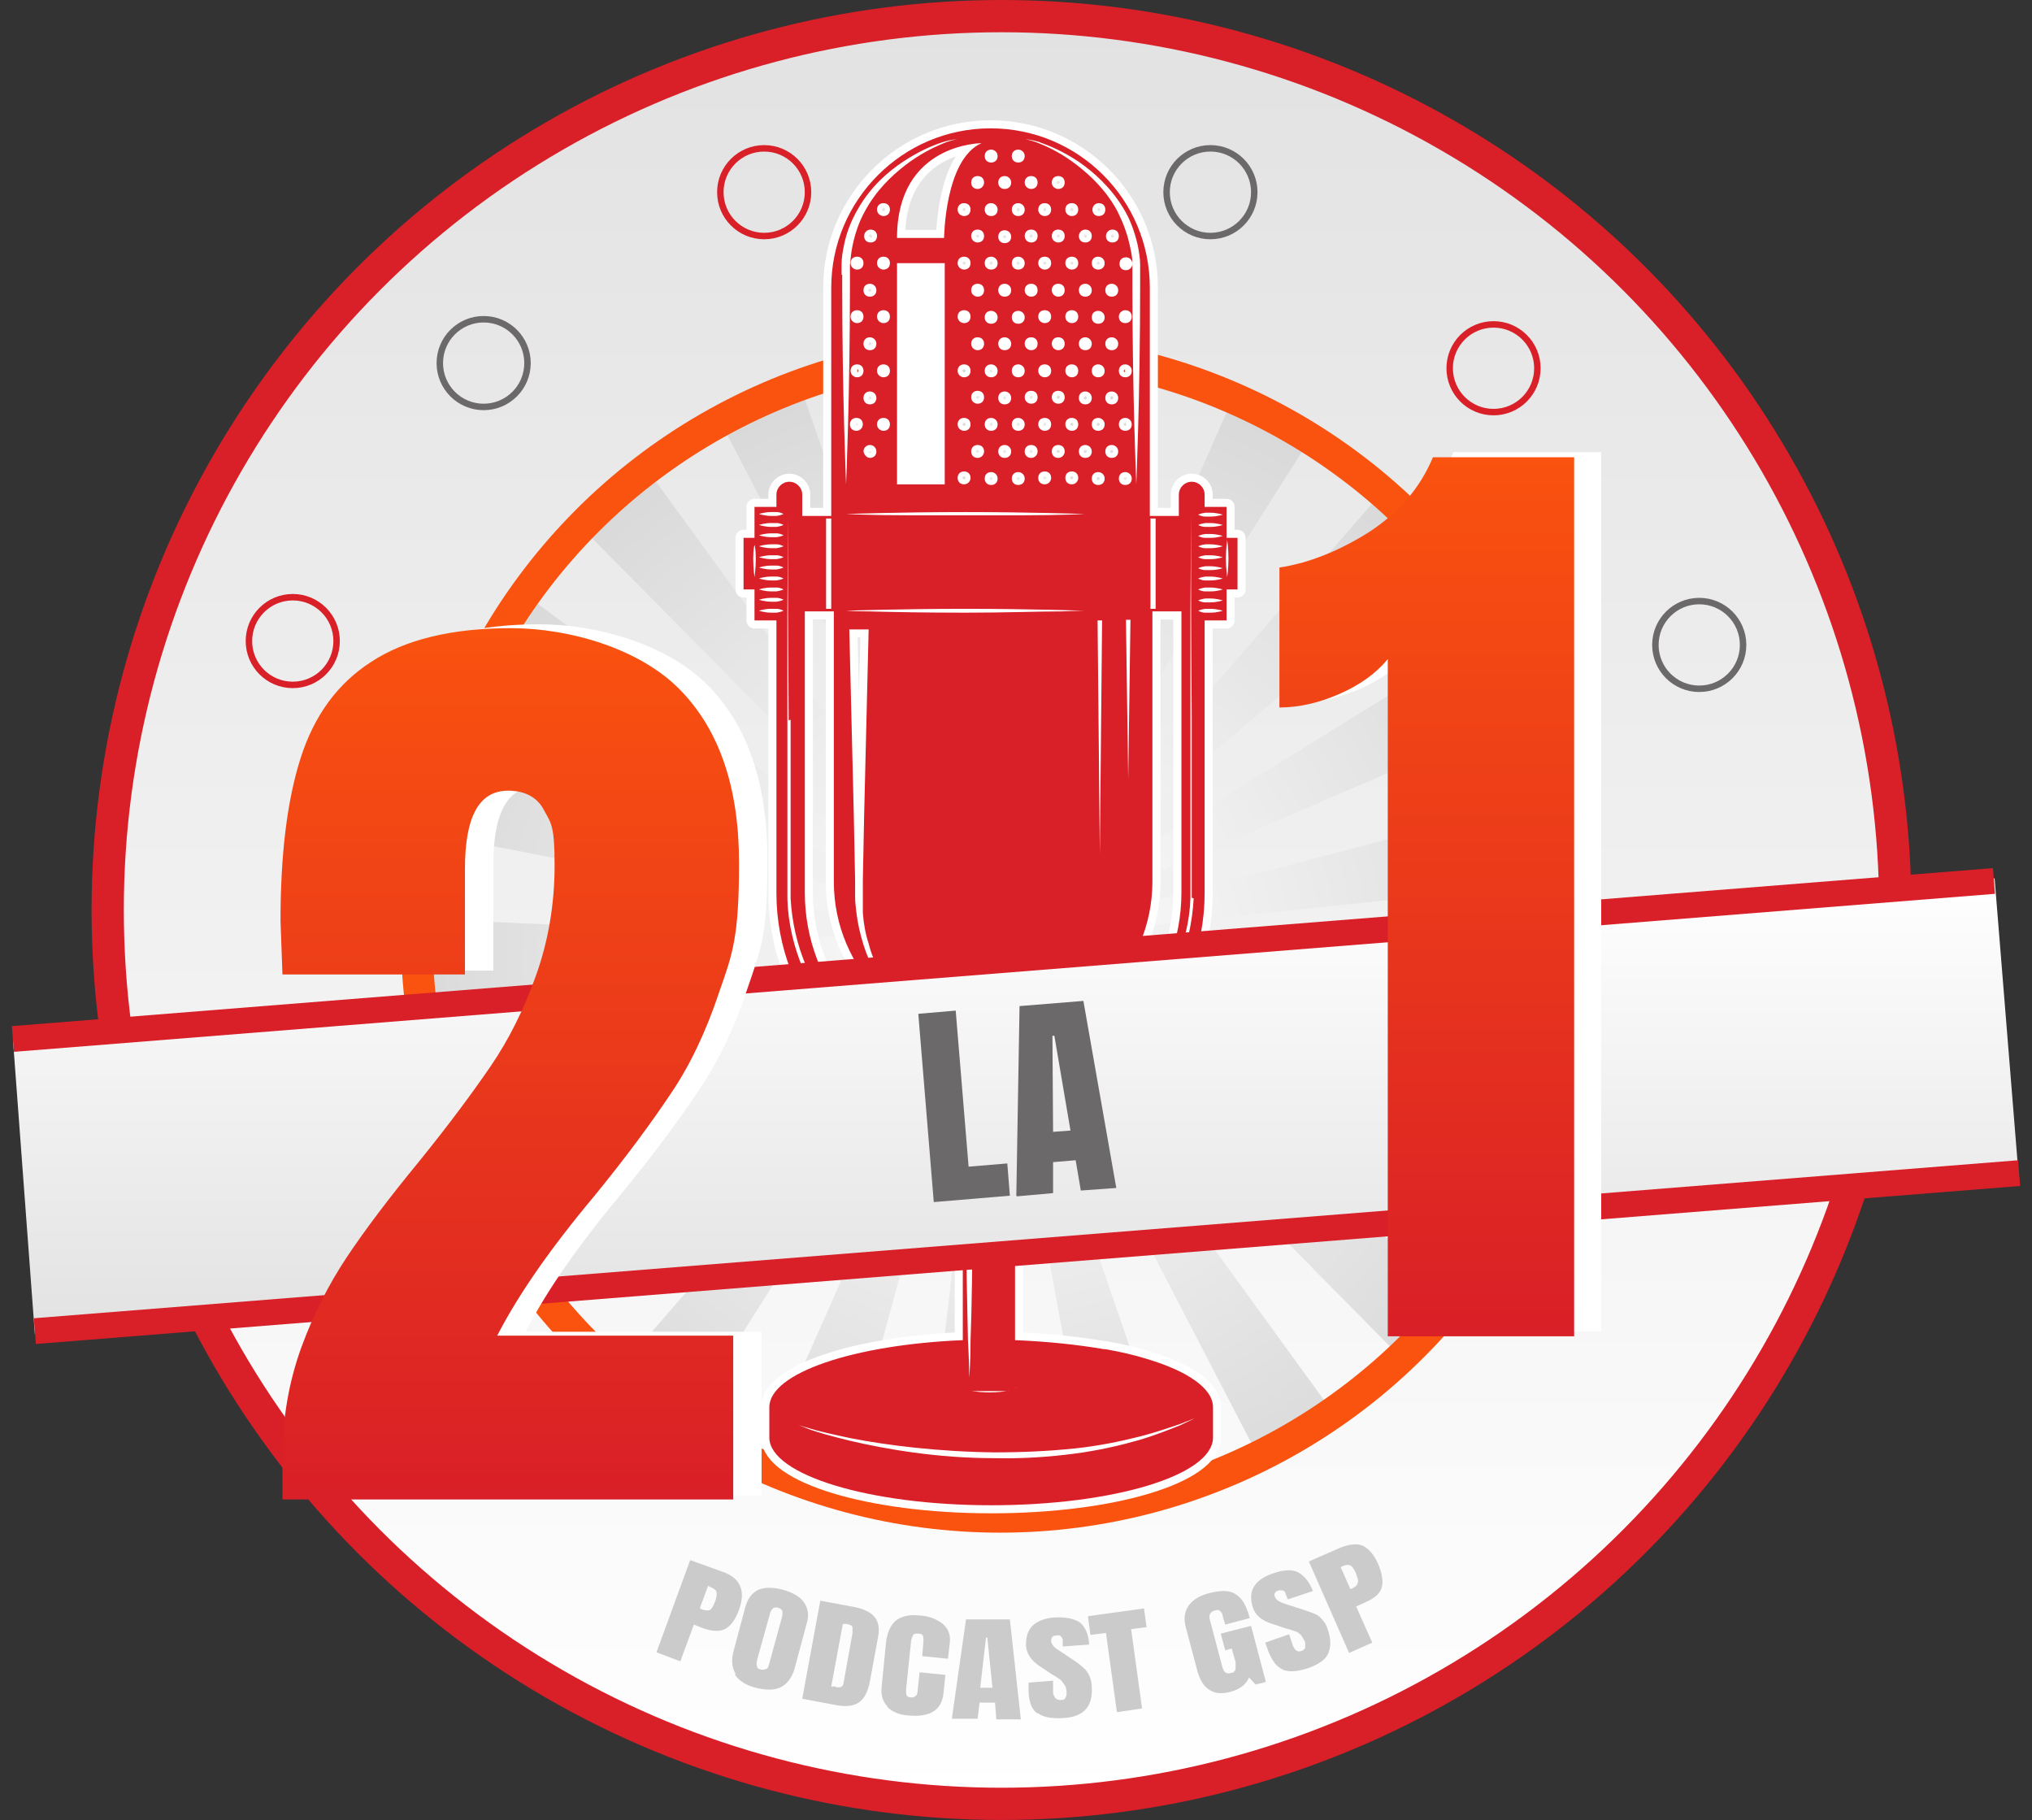 <svg xmlns="http://www.w3.org/2000/svg" xmlns:xlink="http://www.w3.org/1999/xlink" version="1.1" viewBox="18.3 42.1 315.1 282.2">
  <rect x="18.3" y="42.1" width="315.1" height="282.2" fill="#333333" stroke="none"/>
  <defs>
    <style>
      .cls-1 {
        fill: url(#New_Gradient_Swatch_1-2);
      }

      .cls-2 {
        fill: url(#New_Gradient_Swatch_2-2);
      }

      .cls-3 {
        fill: #d91f27;
      }

      .cls-4 {
        stroke: #6b696a;
      }

      .cls-4, .cls-5, .cls-6, .cls-7, .cls-8, .cls-9 {
        stroke-miterlimit: 10;
      }

      .cls-4, .cls-6, .cls-7, .cls-8, .cls-9 {
        fill: none;
      }

      .cls-10 {
        stroke-linecap: round;
        stroke-linejoin: round;
      }

      .cls-10, .cls-5 {
        stroke: #fff;
        stroke-width: 2.5px;
      }

      .cls-10, .cls-5, .cls-11 {
        fill: #fff;
      }

      .cls-12 {
        fill: url(#radial-gradient);
      }

      .cls-13 {
        fill: #6b696a;
      }

      .cls-6 {
        stroke-width: 5px;
      }

      .cls-6, .cls-7, .cls-9 {
        stroke: #d91f27;
      }

      .cls-14 {
        fill: #d32027;
      }

      .cls-7 {
        stroke-width: 4px;
      }

      .cls-15 {
        isolation: isolate;
      }

      .cls-8 {
        stroke: #fa520f;
        stroke-width: 4.9px;
      }

      .cls-16 {
        fill: #cccbcb;
      }

      .cls-17 {
        fill: url(#New_Gradient_Swatch_1);
      }

      .cls-18 {
        fill: url(#New_Gradient_Swatch_2);
        mix-blend-mode: multiply;
      }

      .cls-19 {
        clip-path: url(#clippath);
      }
    </style>
    <linearGradient id="New_Gradient_Swatch_2" data-name="New Gradient Swatch 2" x1="173.6" y1="44.6" x2="173.6" y2="321.8" gradientUnits="userSpaceOnUse">
      <stop offset="0" stop-color="#e2e2e2"/>
      <stop offset="1" stop-color="#fff"/>
    </linearGradient>
    <clipPath id="clippath">
      <circle class="cls-8" cx="173.4" cy="186.8" r="90.5"/>
    </clipPath>
    <radialGradient id="radial-gradient" cx="173.5" cy="191.4" fx="173.5" fy="191.4" r="126.6" gradientUnits="userSpaceOnUse">
      <stop offset="0" stop-color="#fff"/>
      <stop offset="1" stop-color="#cccbcb"/>
    </radialGradient>
    <linearGradient id="New_Gradient_Swatch_2-2" data-name="New Gradient Swatch 2" x1="175.8" y1="248.9" x2="175.8" y2="178.3" xlink:href="#New_Gradient_Swatch_2"/>
    <linearGradient id="New_Gradient_Swatch_1" data-name="New Gradient Swatch 1" x1="97.4" y1="274.7" x2="97.4" y2="139.5" gradientUnits="userSpaceOnUse">
      <stop offset="0" stop-color="#d91f27"/>
      <stop offset="1" stop-color="#fa520f"/>
    </linearGradient>
    <linearGradient id="New_Gradient_Swatch_1-2" data-name="New Gradient Swatch 1" x1="239.5" y1="249.3" x2="239.5" y2="112.9" xlink:href="#New_Gradient_Swatch_1"/>
  </defs>
  <!-- Generator: Adobe Illustrator 28.7.1, SVG Export Plug-In . SVG Version: 1.2.0 Build 142)  -->
  <g class="cls-15">
    <g id="Layer_1">
      <g>
        <circle class="cls-18" cx="173.6" cy="183.2" r="138.6"/>
        <circle class="cls-6" cx="173.6" cy="183.2" r="138.6"/>
      </g>
      <g>
        <g>
          <g class="cls-19">
            <path class="cls-12" d="M235.8,87.9l-9.5-22.1-51.1,115.6c-.4-.2-.7-.3-1.1-.4l31.2-113.8-19.8,8.5-12.5,105.1c-.4,0-.7,0-1.1,0l-3.1-97.9-14.8,6.4,16.9,91.6c-.4,0-.7.2-1.1.3l-29.7-85.9-13.4,5.8,41.9,80.6c-.3.2-.6.4-.9.6l-54.8-75.3-14.8,6.4,68.8,69.6c-.3.3-.5.5-.7.8l-84.8-63.2-19.8,8.5,104,55.6c-.2.3-.4.7-.5,1.1l-119.1-42.4,9.5,22.2,109.3,21.4c0,.4-.1.7-.1,1.1l-101.4-4.4,6.7,15.6,94.7-10.1c0,.3.1.7.2,1l-88.7,23.3,5.8,13.5,83.3-35.8s0,0,0,0c.2.4.3.7.5,1l-78,48.2,6.1,14.2,72.5-61.6c.2.3.5.5.7.7l-66.5,76.5,7.8,18,59.6-93.8c.3.2.7.4,1,.5l-51.1,115.4,2.9,6.7,18-7.7,31.3-113.9c.4,0,.7.2,1.1.2l-12.6,105.1,16.7-7.2-3-97.9c.3,0,.7,0,1-.1l16.8,91.6,13.8-5.9-29.6-86c.2,0,.4-.1.6-.2s.4-.2.5-.3l41.9,80.7,13.8-5.9-54.7-75.3c.3-.2.5-.4.8-.7l68.7,69.6,16.7-7.2-84.7-63.2c.2-.3.4-.6.6-1l103.9,55.7,18.4-7.9-2.7-6.2-119.2-42.6c.1-.4.2-.7.3-1.1l109.3,21.5-7.8-18.1-101.4-4.6c0-.3,0-.7,0-1l94.7-10-6.1-14.2-88.8,23.3c0-.3-.2-.7-.3-1l83.2-35.8-5.9-13.7-78,48.3c-.2-.3-.4-.6-.6-.9l72.5-61.7-6.7-15.6-66.5,76.6c-.3-.2-.6-.5-.9-.7l59.6-94Z"/>
          </g>
          <circle class="cls-8" cx="173.4" cy="186.8" r="90.5"/>
        </g>
        <rect class="cls-5" x="156.3" y="81.9" width="9.4" height="36"/>
        <g>
          <ellipse class="cls-5" cx="181.7" cy="94.1" rx="13.8" ry="5.7"/>
          <ellipse class="cls-5" cx="173.4" cy="68.7" rx="4.8" ry="5"/>
          <ellipse class="cls-5" cx="179.5" cy="91.2" rx="13.8" ry="5.7"/>
          <path class="cls-10" d="M171.6,227.6,169.1,227.6c0,.3,0,.5,0,.8s0,.4,0,.6c0,8.5-.1,16-.3,20.9,0,3.6-.2,5.8-.2,5.8,0,0,0-2.2-.2-5.8-.1-4.9-.3-12.4-.3-20.9h-.5v20.9c-16.9.7-30,5.1-30,10.4v4.8h0c.2,5.7,15.5,10.4,34.4,10.4s34.2-4.6,34.4-10.4h0c0-.1,0-.1,0-.1s0,0,0,0v-4.7s0,0,0,0c0-2.9-3.9-5.6-10.3-7.5,0,0,0,0,0,0,0,0,0,0,0,0-1.9-.6-4.1-1.1-6.4-1.5,0,0-.1,0-.2,0,0,0,0,0,0,0-4.1-.7-8.8-1.2-13.8-1.4v-20.9h-.6v-1.4h4v-4.3h-4.6v-.8h3.2v-3.5h-1.2v-5.5c16.1-2.3,28.6-16.2,28.6-32.9v-42.3h3.4v-4.8h1.7v-8h-1.7v-4.8h-3.4v-1.9c0-1.1-.9-2-2-2s-2,.9-2,2v3.3h-4.5v-35.4c0-13.7-11.1-24.7-24.7-24.7s-24.7,11.1-24.7,24.7v35.4h-4.5v-3.3c0-1.1-.9-2-2-2s-2,.9-2,2v1.9h-3.4v4.8h-1.7v8h1.7v4.8h3.4v42.3c0,16.8,12.5,30.7,28.6,32.9v5.5c1.1,0,2.1,0,3.2,0,.2,0,.4,0,.6,0v-5.1c-.1,0-.2-1.8-.2-1.8v-.7s0-.7,0-.7v-.9s0-.8,0-.8c0,0,0,0-.1,0v.8s0,.9,0,.9v.6s0,.7,0,.7v1.8s-.2,4.2-.2,4.2v-4.2c-.1,0-.2-1.8-.2-1.8v-.7s0-.7,0-.7v-.9s0-.8,0-.8c0,0,0,0,0,0v.8s0,.9,0,.9v.6s0,.7,0,.7v1.8s-.2,4.2-.2,4.2v-4.2c-.1,0-.2-1.8-.2-1.8v-.7s0-.7,0-.7v-.9s0-.8,0-.8c0,0,0,0-.1,0v.7s0,.9,0,.9v.7s0,.7,0,.7v1.8s-.2,4.6-.2,4.6v-4.6c-.1,0-.2-1.9-.2-1.9v-.6s0-.7,0-.7v-.9s0-.7,0-.7c-1,0-1.7-.1-1.8-.1,0,0,0,0,0,0v.6c-13.9-2.2-24.6-14.3-24.6-28.8v-43.6h4.5v41.9c0,13.7,11.1,24.7,24.7,24.7s24.7-11.1,24.7-24.7v-41.9h4.5v43.6c0,14.5-10.7,26.6-24.6,28.8v-.8h0c-.2-1.4-1.4-2.6-2.9-2.6h-3.4c-1.5,0-2.7,1.1-2.9,2.6h0c0,.1,0,.1,0,.1,0,0,.7,0,1.7-.1.7,0,1.6,0,2.6,0s1.9,0,2.6,0c1,0,1.7.1,1.7.1,0,0-1.9.2-4.3.2s-.2,0-.3,0v.8s0,.9,0,.9v.6s0,.7,0,.7v1.8s-.2,5.1-.2,5.1c.9,0,1.8,0,2.6,0-.9,0-1.8,0-2.6,0h0s0,0,0,0c-.2,0-.4,0-.6,0-1.1,0-2.1,0-3.2,0h-1.2v3.5h2.1c0-.3,0-.2,0,0h.6c0-.2,0-.3,0,0h.3v.8h-.3c0,.8,0,2.2,0,4.3M140.5,133.5s0-2.5,0-5.5,0-5.5,0-5.5c0,0,0,2.5,0,5.5s0,5.5,0,5.5ZM137.9,121.5c.3,0,.6,0,.8,0,.6,0,1.1.3,1.1.3,0,0-.4.2-1.1.3-.2,0-.5,0-.8,0-1,0-1.1-.3-1.1-.3,0,0,0-.3,1.1-.3ZM137.9,123.2c.3,0,.6,0,.8,0,.6,0,1.1.3,1.1.3,0,0-.4.2-1.1.3-.2,0-.5,0-.8,0-1,0-1.9-.3-1.9-.3,0,0,.8-.3,1.9-.3ZM137.9,124.8c.3,0,.6,0,.8,0,.6,0,1.1.3,1.1.3,0,0-.4.2-1.1.3-.2,0-.5,0-.8,0-1,0-1.9-.3-1.9-.3,0,0,.8-.3,1.9-.3ZM137.9,126.5c.3,0,.6,0,.8,0,.6,0,1.1.3,1.1.3,0,0-.4.2-1.1.3-.2,0-.5,0-.8,0-1,0-1.9-.3-1.9-.3,0,0,.8-.3,1.9-.3ZM137.9,128.2c.3,0,.6,0,.8,0,.6,0,1.1.3,1.1.3,0,0-.4.2-1.1.3-.2,0-.5,0-.8,0-1,0-1.9-.3-1.9-.3,0,0,.8-.3,1.9-.3ZM137.9,129.8c.3,0,.6,0,.8,0,.6,0,1.1.3,1.1.3,0,0-.4.2-1.1.3-.2,0-.5,0-.8,0-1,0-1.9-.3-1.9-.3,0,0,.8-.3,1.9-.3ZM137.9,131.5c.3,0,.6,0,.8,0,.6,0,1.1.3,1.1.3,0,0-.4.2-1.1.3-.2,0-.5,0-.8,0-1,0-1.9-.3-1.9-.3,0,0,.8-.3,1.9-.3ZM137.9,133.2c.3,0,.6,0,.8,0,.6,0,1.1.3,1.1.3,0,0-.4.2-1.1.3-.2,0-.5,0-.8,0-1,0-1.9-.3-1.9-.3,0,0,.8-.3,1.9-.3ZM137.9,134.8c.3,0,.6,0,.8,0,.6,0,1.1.3,1.1.3,0,0-.4.2-1.1.3-.2,0-.5,0-.8,0-1,0-1.9-.3-1.9-.3,0,0,.8-.3,1.9-.3ZM135.3,131.6s-.2-1.3-.2-2.9.2-2.9.2-2.9c0,0,.2,1.3.2,2.9s-.2,2.9-.2,2.9ZM137.9,137.1c-1,0-1.9-.3-1.9-.3,0,0,.8-.3,1.9-.3s.6,0,.8,0c.6,0,1.1.3,1.1.3,0,0-.4.2-1.1.3-.2,0-.5,0-.8,0ZM140.9,153.7v6.9c0,0,0,10.1,0,10.1v5.3s0,2.7,0,2.7c0,.9,0,1.8,0,2.7.2,3.6,1,7.3,2.5,10.7,1.5,3.5,3.7,6.7,6.5,9.5,2.8,2.8,6.1,5.1,9.9,6.7,2.3,1,4.8,1.7,7.4,2.1v.7c-2.6-.4-5.2-1.1-7.6-2.1-3.8-1.6-7.2-4-10.1-6.8-2.8-2.8-5.1-6.2-6.6-9.7-1.5-3.5-2.4-7.3-2.5-11,0-.9,0-1.8,0-2.7v-2.7s0-5.3,0-5.3v-10.1s0-6.9,0-6.9v-16.8c0,0,.1-14.9.1-14.9v-4.1s0,4.1,0,4.1v14.9c0,0,.1,16.8.1,16.8ZM186.6,86.1c.5,0,1,.4,1,1s-.4,1-1,1-1-.4-1-1,.4-1,1-1ZM185.6,78.7c0-.5.4-1,1-1s1,.4,1,1-.4,1-1,1-1-.4-1-1ZM186.6,94.4c.5,0,1,.4,1,1s-.4,1-1,1-1-.4-1-1,.4-1,1-1ZM186.6,102.8c.5,0,1,.4,1,1s-.4,1-1,1-1-.4-1-1,.4-1,1-1ZM186.6,111.1c.5,0,1,.4,1,1s-.4,1-1,1-1-.4-1-1,.4-1,1-1ZM188.6,81.9c.5,0,1,.4,1,1s-.4,1-1,1-1-.4-1-1,.4-1,1-1ZM187.7,74.6c0-.5.4-1,1-1s1,.4,1,1-.4,1-1,1-1-.4-1-1ZM188.6,90.3c.5,0,1,.4,1,1s-.4,1-1,1-1-.4-1-1,.4-1,1-1ZM188.6,98.6c.5,0,1,.4,1,1s-.4,1-1,1-1-.4-1-1,.4-1,1-1ZM188.6,106.9c.5,0,1,.4,1,1s-.4,1-1,1-1-.4-1-1,.4-1,1-1ZM188.6,115.3c.5,0,1,.4,1,1s-.4,1-1,1-1-.4-1-1,.4-1,1-1ZM190.7,86.1c.5,0,1,.4,1,1s-.4,1-1,1-1-.4-1-1,.4-1,1-1ZM189.8,78.7c0-.5.4-1,1-1s1,.4,1,1-.4,1-1,1-1-.4-1-1ZM190.7,94.4c.5,0,1,.4,1,1s-.4,1-1,1-1-.4-1-1,.4-1,1-1ZM190.7,102.8c.5,0,1,.4,1,1s-.4,1-1,1-1-.4-1-1,.4-1,1-1ZM190.7,111.1c.5,0,1,.4,1,1s-.4,1-1,1-1-.4-1-1,.4-1,1-1ZM192.8,98.6c.5,0,1,.4,1,1s-.4,1-1,1-1-.4-1-1,.4-1,1-1ZM191.8,91.2c0-.5.4-1,1-1s1,.4,1,1-.4,1-1,1-1-.4-1-1ZM192.8,106.9c.5,0,1,.4,1,1s-.4,1-1,1-1-.4-1-1,.4-1,1-1ZM192.8,115.3c.5,0,1,.4,1,1s-.4,1-1,1-1-.4-1-1,.4-1,1-1ZM179.6,64.2c1.5.5,3.6,1.4,6,3,2.3,1.6,4.9,3.9,6.9,7.2,1,1.6,1.7,3.5,2.2,5.6.2,1,.4,2.1.4,3.1,0,.5,0,1.1,0,1.6v1.6c0,17.1-.6,30.9-.6,30.9,0,0-.6-13.9-.6-30.9v-1.6c0-.5,0-1,0-1.5,0,0,0-.2,0-.2,0,.5-.4,1-1,1s-1-.4-1-1,.4-1,1-1,.9.4,1,.9c0-.9-.2-1.8-.4-2.7-.4-1.9-1.1-3.7-1.9-5.3-1.7-3.2-4.1-5.5-6.3-7.2-2.2-1.7-4.2-2.7-5.7-3.3-1.4-.6-2.3-.7-2.3-.7,0,0,.9,0,2.4.5ZM184.5,108.9c-.5,0-1-.4-1-1s.4-1,1-1,1,.4,1,1-.4,1-1,1ZM185.5,116.2c0,.5-.4,1-1,1s-1-.4-1-1,.4-1,1-1,1,.4,1,1ZM184.5,100.6c-.5,0-1-.4-1-1s.4-1,1-1,1,.4,1,1-.4,1-1,1ZM184.5,92.2c-.5,0-1-.4-1-1s.4-1,1-1,1,.4,1,1-.4,1-1,1ZM184.5,83.9c-.5,0-1-.4-1-1s.4-1,1-1,1,.4,1,1-.4,1-1,1ZM184.5,75.6c-.5,0-1-.4-1-1s.4-1,1-1,1,.4,1,1-.4,1-1,1ZM182.4,104.7c-.5,0-1-.4-1-1s.4-1,1-1,1,.4,1,1-.4,1-1,1ZM183.4,112.1c0,.5-.4,1-1,1s-1-.4-1-1,.4-1,1-1,1,.4,1,1ZM182.4,96.4c-.5,0-1-.4-1-1s.4-1,1-1,1,.4,1,1-.4,1-1,1ZM182.4,88.1c-.5,0-1-.4-1-1s.4-1,1-1,1,.4,1,1-.4,1-1,1ZM182.4,79.7c-.5,0-1-.4-1-1s.4-1,1-1,1,.4,1,1-.4,1-1,1ZM182.4,71.4c-.5,0-1-.4-1-1s.4-1,1-1,1,.4,1,1-.4,1-1,1ZM180.3,108.9c-.5,0-1-.4-1-1s.4-1,1-1,1,.4,1,1-.4,1-1,1ZM181.3,116.2c0,.5-.4,1-1,1s-1-.4-1-1,.4-1,1-1,1,.4,1,1ZM180.3,100.6c-.5,0-1-.4-1-1s.4-1,1-1,1,.4,1,1-.4,1-1,1ZM180.3,92.2c-.5,0-1-.4-1-1s.4-1,1-1,1,.4,1,1-.4,1-1,1ZM180.3,83.9c-.5,0-1-.4-1-1s.4-1,1-1,1,.4,1,1-.4,1-1,1ZM180.3,75.6c-.5,0-1-.4-1-1s.4-1,1-1,1,.4,1,1-.4,1-1,1ZM178.2,104.7c-.5,0-1-.4-1-1s.4-1,1-1,1,.4,1,1-.4,1-1,1ZM179.2,112.1c0,.5-.4,1-1,1s-1-.4-1-1,.4-1,1-1,1,.4,1,1ZM178.2,96.4c-.5,0-1-.4-1-1s.4-1,1-1,1,.4,1,1-.4,1-1,1ZM178.2,88.1c-.5,0-1-.4-1-1s.4-1,1-1,1,.4,1,1-.4,1-1,1ZM178.2,79.7c-.5,0-1-.4-1-1s.4-1,1-1,1,.4,1,1-.4,1-1,1ZM178.2,71.4c-.5,0-1-.4-1-1s.4-1,1-1,1,.4,1,1-.4,1-1,1ZM176.2,65.3c.5,0,1,.4,1,1s-.4,1-1,1-1-.4-1-1,.4-1,1-1ZM176.2,73.6c.5,0,1,.4,1,1s-.4,1-1,1-1-.4-1-1,.4-1,1-1ZM176.2,81.9c.5,0,1,.4,1,1s-.4,1-1,1-1-.4-1-1,.4-1,1-1ZM176.2,90.3c.5,0,1,.4,1,1s-.4,1-1,1-1-.4-1-1,.4-1,1-1ZM176.2,98.6c.5,0,1,.4,1,1s-.4,1-1,1-1-.4-1-1,.4-1,1-1ZM176.2,106.9c.5,0,1,.4,1,1s-.4,1-1,1-1-.4-1-1,.4-1,1-1ZM176.2,115.3c.5,0,1,.4,1,1s-.4,1-1,1-1-.4-1-1,.4-1,1-1ZM174.1,69.4c.5,0,1,.4,1,1s-.4,1-1,1-1-.4-1-1,.4-1,1-1ZM174.1,77.8c.5,0,1,.4,1,1s-.4,1-1,1-1-.4-1-1,.4-1,1-1ZM174.1,86.1c.5,0,1,.4,1,1s-.4,1-1,1-1-.4-1-1,.4-1,1-1ZM174.1,94.4c.5,0,1,.4,1,1s-.4,1-1,1-1-.4-1-1,.4-1,1-1ZM174.1,102.8c.5,0,1,.4,1,1s-.4,1-1,1-1-.4-1-1,.4-1,1-1ZM174.1,111.1c.5,0,1,.4,1,1s-.4,1-1,1-1-.4-1-1,.4-1,1-1ZM172,65.3c.5,0,1,.4,1,1s-.4,1-1,1-1-.4-1-1,.4-1,1-1ZM172,73.6c.5,0,1,.4,1,1s-.4,1-1,1-1-.4-1-1,.4-1,1-1ZM172,81.9c.5,0,1,.4,1,1s-.4,1-1,1-1-.4-1-1,.4-1,1-1ZM172,90.3c.5,0,1,.4,1,1s-.4,1-1,1-1-.4-1-1,.4-1,1-1ZM172,98.6c.5,0,1,.4,1,1s-.4,1-1,1-1-.4-1-1,.4-1,1-1ZM172,106.9c.5,0,1,.4,1,1s-.4,1-1,1-1-.4-1-1,.4-1,1-1ZM172,115.3c.5,0,1,.4,1,1s-.4,1-1,1-1-.4-1-1,.4-1,1-1ZM170.9,70.4c0,.5-.4,1-1,1s-1-.4-1-1,.4-1,1-1,1,.4,1,1ZM169.9,104.7c-.5,0-1-.4-1-1s.4-1,1-1,1,.4,1,1-.4,1-1,1ZM170.9,112.1c0,.5-.4,1-1,1s-1-.4-1-1,.4-1,1-1,1,.4,1,1ZM169.9,96.4c-.5,0-1-.4-1-1s.4-1,1-1,1,.4,1,1-.4,1-1,1ZM169.9,88.1c-.5,0-1-.4-1-1s.4-1,1-1,1,.4,1,1-.4,1-1,1ZM169.9,79.7c-.5,0-1-.4-1-1s.4-1,1-1,1,.4,1,1-.4,1-1,1ZM164.6,79h-7.2c0-14.7,13.1-14.7,13.1-14.7-5.7,2.5-5.8,14.7-5.8,14.7ZM167.8,108.9c-.5,0-1-.4-1-1s.4-1,1-1,1,.4,1,1-.4,1-1,1ZM168.8,116.2c0,.5-.4,1-1,1s-1-.4-1-1,.4-1,1-1,1,.4,1,1ZM167.8,100.6c-.5,0-1-.4-1-1s.4-1,1-1,1,.4,1,1-.4,1-1,1ZM167.8,92.2c-.5,0-1-.4-1-1s.4-1,1-1,1,.4,1,1-.4,1-1,1ZM167.8,83.9c-.5,0-1-.4-1-1s.4-1,1-1,1,.4,1,1-.4,1-1,1ZM167.8,75.6c-.5,0-1-.4-1-1s.4-1,1-1,1,.4,1,1-.4,1-1,1ZM164.8,82.9v34.3h-7.4v-34.3h7.4ZM148.8,84.7c0-.5,0-1.1,0-1.6,0-1.1.2-2.1.4-3.1.4-2,1.2-3.9,2.2-5.6,1.9-3.3,4.5-5.6,6.9-7.2,2.4-1.6,4.5-2.5,6-3,1.5-.5,2.4-.5,2.4-.5,0,0-.9.1-2.3.7-1.4.6-3.5,1.6-5.7,3.3-2.2,1.7-4.6,4-6.3,7.2-.9,1.6-1.5,3.4-1.9,5.3-.2,1-.3,1.9-.4,3,0,.5,0,1,0,1.5v1.6c0,17.1-.6,30.9-.6,30.9,0,0-.6-13.9-.6-30.9v-1.6ZM155.3,108.9c-.5,0-1-.4-1-1s.4-1,1-1,1,.4,1,1-.4,1-1,1ZM156.3,116.2c0,.5-.4,1-.7.8-.2-.2-.5-.7-.7-1.2-.2-.4,0-.7.5-.7s1,.4,1,1ZM155.3,100.6c-.5,0-1-.4-1-1s.4-1,1-1,1,.4,1,1-.4,1-1,1ZM155.3,92.2c-.5,0-1-.4-1-1s.4-1,1-1,1,.4,1,1-.4,1-1,1ZM155.3,83.9c-.5,0-1-.4-1-1s.4-1,1-1,1,.4,1,1-.4,1-1,1ZM155.3,75.6c-.5,0-1-.4-1-1s.4-1,1-1,1,.4,1,1-.4,1-1,1ZM153.2,86.1c.5,0,1,.4,1,1s-.4,1-1,1-1-.4-1-1,.4-1,1-1ZM152.3,78.7c0-.5.4-1,1-1s1,.4,1,1-.4,1-1,1-1-.4-1-1ZM153.2,94.4c.5,0,1,.4,1,1s-.4,1-1,1-1-.4-1-1,.4-1,1-1ZM153.2,102.8c.5,0,1,.4,1,1s-.4,1-1,1-1-.4-1-1,.4-1,1-1ZM153.2,111.1c.5,0,1,.4,1,1s-.4,1-1,1c-.5,0-.9-.5-1-1,0-.5.4-1,1-1ZM151.2,100.6c-.5,0-1-.4-1-1s.4-1,1-1,1,.4,1,1-.4,1-1,1ZM152.1,107.9c0,.5-.4,1-1,1s-1-.4-1-1,.4-1,1-1,1,.4,1,1ZM151.2,92.2c-.5,0-1-.4-1-1s.4-1,1-1,1,.4,1,1-.4,1-1,1ZM151.2,83.9c-.5,0-1-.4-1-1s.4-1,1-1,1,.4,1,1-.4,1-1,1ZM149.5,121.8s8.3-.3,18.5-.3,18.5.3,18.5.3c0,0-3.9.2-9.6.2-2.6,0-5.7,0-8.9,0s-6.3,0-8.9,0c-5.7,0-9.6-.2-9.6-.2ZM146.4,136.5v-14h.8v14h-.8ZM162.2,199.3c-1.6-.5-3.2-1.2-4.5-2.3-1.3-1-2.5-2.3-3.4-3.8-.9-1.4-1.6-3-2.1-4.6-.5-1.6-.9-3.3-1.1-5-.1-.8-.2-1.7-.2-2.5v-2.5s-.2-10-.2-10l-.7-28.9h3l-.7,28.9-.2,10v2.5c0,.8,0,1.6,0,2.5.1,1.6.4,3.3.9,4.8.4,1.6,1,3.1,1.9,4.5.8,1.4,1.9,2.7,3.1,3.8,1.3,1.1,2.7,1.9,4.3,2.4,1.6.5,3.2.7,4.9.8-1.7,0-3.3-.1-5-.6ZM188.9,179.7l-.4-41.4h.7l-.4,41.4ZM193.3,166.4l-.4-28.2h.7l-.4,28.2ZM168,137.1c-6.2,0-11.6-.1-15-.2-2.2,0-3.5-.1-3.5-.1,0,0,8.3-.3,18.5-.3s18.5.3,18.5.3c0,0-1.3,0-3.5.1-3.4,0-8.8.2-15,.2ZM197.5,136.5h-.8v-14h.8v14ZM175.5,253.5c0-1,0-1.9,0-2.9,0,1,0,1.9,0,2.9,0,1,0,1.9,0,2.9,0-1,0-1.9,0-2.9ZM184.9,266.7c3.8-.4,7.1-1.1,9.9-1.8,2.8-.7,5-1.5,6.5-2,1.5-.6,2.3-.9,2.3-.9,0,0-.8.4-2.3,1.1-1.5.6-3.7,1.5-6.4,2.3-2.8.8-6.2,1.6-10,2.1-3.8.5-8,.8-12.4.7-8.9,0-16.8-1.4-22.4-2.7-2.8-.7-5.1-1.3-6.6-1.9-.8-.3-1.3-.5-1.7-.7-.4-.2-.6-.3-.6-.3,0,0,.2.1.6.3.4.2,1,.4,1.8.6,1.5.5,3.8,1,6.6,1.6,5.6,1.1,13.6,2.1,22.3,2.2,4.4,0,8.6-.2,12.3-.6ZM175.9,257.2c0,0,0,.1-.2.2-.2.1-.5.2-.9.3,0,0,0,0,0,0-.8.2-1.9.3-3.1.3-1.1,0-2.2-.1-2.9-.3,0,0-.1,0-.2,0-.4-.1-.7-.2-.9-.4,0,0,0,0,0-.1,0,0,0,0,0,0,0,0,0,0,0,0,0,0,0,0,0,0,0,0,0,0,0,0,0,0,0,0,0,0,0,0,0,.1,0,.2.2.1.5.2.9.3.3,0,.7.1,1.1.1.6,0,1.3,0,2,0,.8,0,1.6,0,2.2,0,.3,0,.6,0,.8-.1.4,0,.7-.1.9-.2,0,0,.2-.1.2-.2,0,0,0,0,0,0,0,0,0,0,0,0,0,0,0,0,0,0ZM203.4,133.5s0-2.5,0-5.5,0-5.5,0-5.5c0,0,0,0,0,.1,0,.5,0,2.7,0,5.4s0,4.8,0,5.4c0,0,0,.1,0,.1ZM203.4,181.4c-.2,3.7-1,7.4-2.5,11-1.5,3.5-3.8,6.9-6.6,9.7-2.8,2.8-6.2,5.2-10.1,6.8-2.4,1-5,1.7-7.6,2.1v-.7c2.6-.4,5-1.1,7.4-2.1,3.7-1.6,7.1-3.9,9.9-6.7,2.8-2.8,5-6,6.5-9.5,1.5-3.5,2.4-7.1,2.5-10.7,0-.9,0-1.8,0-2.7v-2.7s0-5.3,0-5.3v-10.1s0-6.9,0-6.9v-16.8c0,0,.1-14.9.1-14.9v-4.1s0,4.1,0,4.1v14.9c0,0,.1,16.8.1,16.8v6.9c0,0,0,10.1,0,10.1v5.3s0,2.7,0,2.7c0,.9,0,1.8,0,2.7ZM206,137.1c-.3,0-.6,0-.8,0-.6,0-1.1-.3-1.1-.3,0,0,.4-.2,1.1-.3.2,0,.5,0,.8,0,1,0,1.9.3,1.9.3,0,0-.8.3-1.9.3ZM206,135.5c-.3,0-.6,0-.8,0-.6,0-1.1-.3-1.1-.3,0,0,.4-.2,1.1-.3.2,0,.5,0,.8,0,1,0,1.9.3,1.9.3,0,0-.8.3-1.9.3ZM206,133.8c-.3,0-.6,0-.8,0-.6,0-1.1-.3-1.1-.3,0,0,.4-.2,1.1-.3.2,0,.5,0,.8,0,1,0,1.9.3,1.9.3,0,0-.8.3-1.9.3ZM206,132.1c-.3,0-.6,0-.8,0-.6,0-1.1-.3-1.1-.3,0,0,.4-.2,1.1-.3.2,0,.5,0,.8,0,1,0,1.9.3,1.9.3,0,0-.8.3-1.9.3ZM206,130.5c-.3,0-.6,0-.8,0-.6,0-1.1-.3-1.1-.3,0,0,.4-.2,1.1-.3.2,0,.5,0,.8,0,1,0,1.9.3,1.9.3,0,0-.8.3-1.9.3ZM206,128.8c-.3,0-.6,0-.8,0-.6,0-1.1-.3-1.1-.3,0,0,.4-.2,1.1-.3.2,0,.5,0,.8,0,1,0,1.9.3,1.9.3,0,0-.8.3-1.9.3ZM206,127.1c-.3,0-.6,0-.8,0-.6,0-1.1-.3-1.1-.3,0,0,.4-.2,1.1-.3.2,0,.5,0,.8,0,1,0,1.9.3,1.9.3,0,0-.8.3-1.9.3ZM206,125.5c-.3,0-.6,0-.8,0-.6,0-1.1-.3-1.1-.3,0,0,.4-.2,1.1-.3.2,0,.5,0,.8,0,1,0,1.9.3,1.9.3,0,0-.8.3-1.9.3ZM206,123.8c-.3,0-.6,0-.8,0-.6,0-1.1-.3-1.1-.3,0,0,.4-.2,1.1-.3.2,0,.5,0,.8,0,1,0,1.9.3,1.9.3,0,0-.8.3-1.9.3ZM206,122.2c-.3,0-.6,0-.8,0-.6,0-1.1-.3-1.1-.3,0,0,.4-.2,1.1-.3.2,0,.5,0,.8,0,1,0,1.9.3,1.9.3,0,0-.8.3-1.9.3ZM208.6,131.6s-.2-1.3-.2-2.9.2-2.9.2-2.9c0,0,.2,1.3.2,2.9s-.2,2.9-.2,2.9Z"/>
          <path class="cls-5" d="M169.7,223.6h-4.6v3.7h4.6c0-.8,0-1.6,0-2.4,0-.4,0-.8,0-1.3Z"/>
        </g>
        <g>
          <ellipse class="cls-11" cx="181.7" cy="94.1" rx="13.8" ry="5.7"/>
          <ellipse class="cls-11" cx="173.4" cy="68.7" rx="4.8" ry="5"/>
          <ellipse class="cls-11" cx="179.5" cy="91.2" rx="13.8" ry="5.7"/>
          <path class="cls-3" d="M171.6,227.6,169.1,227.6c0,.3,0,.5,0,.8s0,.4,0,.6c0,8.5-.1,16-.3,20.9,0,3.6-.2,5.8-.2,5.8,0,0,0-2.2-.2-5.8-.1-4.9-.3-12.4-.3-20.9h-.5v20.9c-16.9.7-30,5.1-30,10.4v4.8h0c.2,5.7,15.5,10.4,34.4,10.4s34.2-4.6,34.4-10.4h0c0-.1,0-.1,0-.1s0,0,0,0v-4.7s0,0,0,0c0-2.9-3.9-5.6-10.3-7.5,0,0,0,0,0,0,0,0,0,0,0,0-1.9-.6-4.1-1.1-6.4-1.5,0,0-.1,0-.2,0,0,0,0,0,0,0-4.1-.7-8.8-1.2-13.8-1.4v-20.9h-.6v-1.4h4v-4.3h-4.6v-.8h3.2v-3.5h-1.2v-5.5c16.1-2.3,28.6-16.2,28.6-32.9v-42.3h3.4v-4.8h1.7v-8h-1.7v-4.8h-3.4v-1.9c0-1.1-.9-2-2-2s-2,.9-2,2v3.3h-4.5v-35.4c0-13.7-11.1-24.7-24.7-24.7s-24.7,11.1-24.7,24.7v35.4h-4.5v-3.3c0-1.1-.9-2-2-2s-2,.9-2,2v1.9h-3.4v4.8h-1.7v8h1.7v4.8h3.4v42.3c0,16.8,12.5,30.7,28.6,32.9v5.5c1.1,0,2.1,0,3.2,0,.2,0,.4,0,.6,0v-5.1c-.1,0-.2-1.8-.2-1.8v-.7s0-.7,0-.7v-.9s0-.8,0-.8c0,0,0,0-.1,0v.8s0,.9,0,.9v.6s0,.7,0,.7v1.8s-.2,4.2-.2,4.2v-4.2c-.1,0-.2-1.8-.2-1.8v-.7s0-.7,0-.7v-.9s0-.8,0-.8c0,0,0,0,0,0v.8s0,.9,0,.9v.6s0,.7,0,.7v1.8s-.2,4.2-.2,4.2v-4.2c-.1,0-.2-1.8-.2-1.8v-.7s0-.7,0-.7v-.9s0-.8,0-.8c0,0,0,0-.1,0v.7s0,.9,0,.9v.7s0,.7,0,.7v1.8s-.2,4.6-.2,4.6v-4.6c-.1,0-.2-1.9-.2-1.9v-.6s0-.7,0-.7v-.9s0-.7,0-.7c-1,0-1.7-.1-1.8-.1,0,0,0,0,0,0v.6c-13.9-2.2-24.6-14.3-24.6-28.8v-43.6h4.5v41.9c0,13.7,11.1,24.7,24.7,24.7s24.7-11.1,24.7-24.7v-41.9h4.5v43.6c0,14.5-10.7,26.6-24.6,28.8v-.8h0c-.2-1.4-1.4-2.6-2.9-2.6h-3.4c-1.5,0-2.7,1.1-2.9,2.6h0c0,.1,0,.1,0,.1,0,0,.7,0,1.7-.1.7,0,1.6,0,2.6,0s1.9,0,2.6,0c1,0,1.7.1,1.7.1,0,0-1.9.2-4.3.2s-.2,0-.3,0v.8s0,.9,0,.9v.6s0,.7,0,.7v1.8s-.2,5.1-.2,5.1c.9,0,1.8,0,2.6,0-.9,0-1.8,0-2.6,0h0s0,0,0,0c-.2,0-.4,0-.6,0-1.1,0-2.1,0-3.2,0h-1.2v3.5h2.1c0-.3,0-.2,0,0h.6c0-.2,0-.3,0,0h.3v.8h-.3c0,.8,0,2.2,0,4.3M140.5,133.5s0-2.5,0-5.5,0-5.5,0-5.5c0,0,0,2.5,0,5.5s0,5.5,0,5.5ZM137.9,121.5c.3,0,.6,0,.8,0,.6,0,1.1.3,1.1.3,0,0-.4.2-1.1.3-.2,0-.5,0-.8,0-1,0-1.9-.3-1.9-.3,0,0,.8-.3,1.9-.3ZM137.9,123.2c.3,0,.6,0,.8,0,.6,0,1.1.3,1.1.3,0,0-.4.2-1.1.3-.2,0-.5,0-.8,0-1,0-1.9-.3-1.9-.3,0,0,.8-.3,1.9-.3ZM137.9,124.8c.3,0,.6,0,.8,0,.6,0,1.1.3,1.1.3,0,0-.4.2-1.1.3-.2,0-.5,0-.8,0-1,0-1.9-.3-1.9-.3,0,0,.8-.3,1.9-.3ZM137.9,126.5c.3,0,.6,0,.8,0,.6,0,1.1.3,1.1.3,0,0-.4.2-1.1.3-.2,0-.5,0-.8,0-1,0-1.9-.3-1.9-.3,0,0,.8-.3,1.9-.3ZM137.9,128.2c.3,0,.6,0,.8,0,.6,0,1.1.3,1.1.3,0,0-.4.2-1.1.3-.2,0-.5,0-.8,0-1,0-1.9-.3-1.9-.3,0,0,.8-.3,1.9-.3ZM137.9,129.8c.3,0,.6,0,.8,0,.6,0,1.1.3,1.1.3,0,0-.4.2-1.1.3-.2,0-.5,0-.8,0-1,0-1.9-.3-1.9-.3,0,0,.8-.3,1.9-.3ZM137.9,131.5c.3,0,.6,0,.8,0,.6,0,1.1.3,1.1.3,0,0-.4.2-1.1.3-.2,0-.5,0-.8,0-1,0-1.9-.3-1.9-.3,0,0,.8-.3,1.9-.3ZM137.9,133.2c.3,0,.6,0,.8,0,.6,0,1.1.3,1.1.3,0,0-.4.2-1.1.3-.2,0-.5,0-.8,0-1,0-1.9-.3-1.9-.3,0,0,.8-.3,1.9-.3ZM137.9,134.8c.3,0,.6,0,.8,0,.6,0,1.1.3,1.1.3,0,0-.4.2-1.1.3-.2,0-.5,0-.8,0-1,0-1.9-.3-1.9-.3,0,0,.8-.3,1.9-.3ZM135.3,131.6s-.2-1.3-.2-2.9.2-2.1.2-2.1c0,0,.2.5.2,2.1s-.2,2.9-.2,2.9ZM137.9,137.1c-1,0-1.9-.3-1.9-.3,0,0,.8-.3,1.9-.3s.6,0,.8,0c.6,0,1.1.3,1.1.3,0,0-.4.2-1.1.3-.2,0-.5,0-.8,0ZM140.9,153.7v6.9c0,0,0,10.1,0,10.1v5.3s0,2.7,0,2.7c0,.9,0,1.8,0,2.7.2,3.6,1,7.3,2.5,10.7,1.5,3.5,3.7,6.7,6.5,9.5,2.8,2.8,6.1,5.1,9.9,6.7,2.3,1,4.8,1.7,7.4,2.1v.7c-2.6-.4-5.2-1.1-7.6-2.1-3.8-1.6-7.2-4-10.1-6.8-2.8-2.8-5.1-6.2-6.6-9.7-1.5-3.5-2.4-7.3-2.5-11,0-.9,0-1.8,0-2.7v-2.7s0-5.3,0-5.3v-10.1s0-6.9,0-6.9v-16.8c0,0,.1-14.9.1-14.9v-4.1s0,4.1,0,4.1v14.9c0,0,.1,16.8.1,16.8ZM186.6,86.1c.5,0,1,.4,1,1s-.4,1-1,1-1-.4-1-1,.4-1,1-1ZM185.6,78.7c0-.5.4-1,1-1s1,.4,1,1-.4,1-1,1-1-.4-1-1ZM186.6,94.4c.5,0,1,.4,1,1s-.4,1-1,1-1-.4-1-1,.4-1,1-1ZM186.6,102.8c.5,0,1,.4,1,1s-.4,1-1,1-1-.4-1-1,.4-1,1-1ZM186.6,111.1c.5,0,1,.4,1,1s-.4,1-1,1-1-.4-1-1,.4-1,1-1ZM188.6,81.9c.5,0,1,.4,1,1s-.4,1-1,1-1-.4-1-1,.4-1,1-1ZM187.7,74.6c0-.5.4-1,1-1s1,.4,1,1-.4,1-1,1-1-.4-1-1ZM188.6,90.3c.5,0,1,.4,1,1s-.4,1-1,1-1-.4-1-1,.4-1,1-1ZM188.6,98.6c.5,0,1,.4,1,1s-.4,1-1,1-1-.4-1-1,.4-1,1-1ZM188.6,106.9c.5,0,1,.4,1,1s-.4,1-1,1-1-.4-1-1,.4-1,1-1ZM188.6,115.3c.5,0,1,.4,1,1s-.4,1-1,1-1-.4-1-1,.4-1,1-1ZM190.7,86.1c.5,0,1,.4,1,1s-.4,1-1,1-1-.4-1-1,.4-1,1-1ZM189.8,78.7c0-.5.4-1,1-1s1,.4,1,1-.4,1-1,1-1-.4-1-1ZM190.7,94.4c.5,0,1,.4,1,1s-.4,1-1,1-1-.4-1-1,.4-1,1-1ZM190.7,102.8c.5,0,1,.4,1,1s-.4,1-1,1-1-.4-1-1,.4-1,1-1ZM190.7,111.1c.5,0,1,.4,1,1s-.4,1-1,1-1-.4-1-1,.4-1,1-1ZM192.8,98.6c.5,0,1,.4,1,1s-.4,1-1,1-1-.4-1-1,.4-1,1-1ZM191.8,91.2c0-.5.4-1,1-1s1,.4,1,1-.4,1-1,1-1-.4-1-1ZM192.8,106.9c.5,0,1,.4,1,1s-.4,1-1,1-1-.4-1-1,.4-1,1-1ZM192.8,115.3c.5,0,1,.4,1,1s-.4,1-1,1-1-.4-1-1,.4-1,1-1ZM179.6,64.2c1.5.5,3.6,1.4,6,3,2.3,1.6,4.9,3.9,6.9,7.2,1,1.6,1.7,3.5,2.2,5.6.2,1,.4,2.1.4,3.1,0,.5,0,1.1,0,1.6v1.6c0,17.1-.6,30.9-.6,30.9,0,0-.6-13.9-.6-30.9v-1.6c0-.5,0-1,0-1.5,0,0,0-.2,0-.2,0,.5-.4,1-1,1s-1-.4-1-1,.4-1,1-1,.9.4,1,.9c0-.9-.2-1.8-.4-2.7-.4-1.9-1.1-3.7-1.9-5.3-1.7-3.2-4.1-5.5-6.3-7.2-2.2-1.7-4.2-2.7-5.7-3.3-1.4-.6-2.3-.7-2.3-.7,0,0,.9,0,2.4.5ZM184.5,108.9c-.5,0-1-.4-1-1s.4-1,1-1,1,.4,1,1-.4,1-1,1ZM185.5,116.2c0,.5-.4,1-1,1s-1-.4-1-1,.4-1,1-1,1,.4,1,1ZM184.5,100.6c-.5,0-1-.4-1-1s.4-1,1-1,1,.4,1,1-.4,1-1,1ZM184.5,92.2c-.5,0-1-.4-1-1s.4-1,1-1,1,.4,1,1-.4,1-1,1ZM184.5,83.9c-.5,0-1-.4-1-1s.4-1,1-1,1,.4,1,1-.4,1-1,1ZM184.5,75.6c-.5,0-1-.4-1-1s.4-1,1-1,1,.4,1,1-.4,1-1,1ZM182.4,104.7c-.5,0-1-.4-1-1s.4-1,1-1,1,.4,1,1-.4,1-1,1ZM183.4,112.1c0,.5-.4,1-1,1s-1-.4-1-1,.4-1,1-1,1,.4,1,1ZM182.4,96.4c-.5,0-1-.4-1-1s.4-1,1-1,1,.4,1,1-.4,1-1,1ZM182.4,88.1c-.5,0-1-.4-1-1s.4-1,1-1,1,.4,1,1-.4,1-1,1ZM182.4,79.7c-.5,0-1-.4-1-1s.4-1,1-1,1,.4,1,1-.4,1-1,1ZM182.4,71.4c-.5,0-1-.4-1-1s.4-1,1-1,1,.4,1,1-.4,1-1,1ZM180.3,108.9c-.5,0-1-.4-1-1s.4-1,1-1,1,.4,1,1-.4,1-1,1ZM181.3,116.2c0,.5-.4,1-1,1s-1-.4-1-1,.4-1,1-1,1,.4,1,1ZM180.3,100.6c-.5,0-1-.4-1-1s.4-1,1-1,1,.4,1,1-.4,1-1,1ZM180.3,92.2c-.5,0-1-.4-1-1s.4-1,1-1,1,.4,1,1-.4,1-1,1ZM180.3,83.9c-.5,0-1-.4-1-1s.4-1,1-1,1,.4,1,1-.4,1-1,1ZM180.3,75.6c-.5,0-1-.4-1-1s.4-1,1-1,1,.4,1,1-.4,1-1,1ZM178.2,104.7c-.5,0-1-.4-1-1s.4-1,1-1,1,.4,1,1-.4,1-1,1ZM179.2,112.1c0,.5-.4,1-1,1s-1-.4-1-1,.4-1,1-1,1,.4,1,1ZM178.2,96.4c-.5,0-1-.4-1-1s.4-1,1-1,1,.4,1,1-.4,1-1,1ZM178.2,88.1c-.5,0-1-.4-1-1s.4-1,1-1,1,.4,1,1-.4,1-1,1ZM178.2,79.7c-.5,0-1-.4-1-1s.4-1,1-1,1,.4,1,1-.4,1-1,1ZM178.2,71.4c-.5,0-1-.4-1-1s.4-1,1-1,1,.4,1,1-.4,1-1,1ZM176.2,65.3c.5,0,1,.4,1,1s-.4,1-1,1-1-.4-1-1,.4-1,1-1ZM176.2,73.6c.5,0,1,.4,1,1s-.4,1-1,1-1-.4-1-1,.4-1,1-1ZM176.2,81.9c.5,0,1,.4,1,1s-.4,1-1,1-1-.4-1-1,.4-1,1-1ZM176.2,90.3c.5,0,1,.4,1,1s-.4,1-1,1-1-.4-1-1,.4-1,1-1ZM176.2,98.6c.5,0,1,.4,1,1s-.4,1-1,1-1-.4-1-1,.4-1,1-1ZM176.2,106.9c.5,0,1,.4,1,1s-.4,1-1,1-1-.4-1-1,.4-1,1-1ZM176.2,115.3c.5,0,1,.4,1,1s-.4,1-1,1-1-.4-1-1,.4-1,1-1ZM174.1,69.4c.5,0,1,.4,1,1s-.4,1-1,1-1-.4-1-1,.4-1,1-1ZM174.1,77.8c.5,0,1,.4,1,1s-.4,1-1,1-1-.4-1-1,.4-1,1-1ZM174.1,86.1c.5,0,1,.4,1,1s-.4,1-1,1-1-.4-1-1,.4-1,1-1ZM174.1,94.4c.5,0,1,.4,1,1s-.4,1-1,1-1-.4-1-1,.4-1,1-1ZM174.1,102.8c.5,0,1,.4,1,1s-.4,1-1,1-1-.4-1-1,.4-1,1-1ZM174.1,111.1c.5,0,1,.4,1,1s-.4,1-1,1-1-.4-1-1,.4-1,1-1ZM172,65.3c.5,0,1,.4,1,1s-.4,1-1,1-1-.4-1-1,.4-1,1-1ZM172,73.6c.5,0,1,.4,1,1s-.4,1-1,1-1-.4-1-1,.4-1,1-1ZM172,81.9c.5,0,1,.4,1,1s-.4,1-1,1-1-.4-1-1,.4-1,1-1ZM172,90.3c.5,0,1,.4,1,1s-.4,1-1,1-1-.4-1-1,.4-1,1-1ZM172,98.6c.5,0,1,.4,1,1s-.4,1-1,1-1-.4-1-1,.4-1,1-1ZM172,106.9c.5,0,1,.4,1,1s-.4,1-1,1-1-.4-1-1,.4-1,1-1ZM172,115.3c.5,0,1,.4,1,1s-.4,1-1,1-1-.4-1-1,.4-1,1-1ZM170.9,70.4c0,.5-.4,1-1,1s-1-.4-1-1,.4-1,1-1,1,.4,1,1ZM169.9,104.7c-.5,0-1-.4-1-1s.4-1,1-1,1,.4,1,1-.4,1-1,1ZM170.9,112.1c0,.5-.4,1-1,1s-1-.4-1-1,.4-1,1-1,1,.4,1,1ZM169.9,96.4c-.5,0-1-.4-1-1s.4-1,1-1,1,.4,1,1-.4,1-1,1ZM169.9,88.1c-.5,0-1-.4-1-1s.4-1,1-1,1,.4,1,1-.4,1-1,1ZM169.9,79.7c-.5,0-1-.4-1-1s.4-1,1-1,1,.4,1,1-.4,1-1,1ZM164.6,79h-7.2c0-14.7,13.1-14.7,13.1-14.7-5.7,2.5-5.8,14.7-5.8,14.7ZM167.8,108.9c-.5,0-1-.4-1-1s.4-1,1-1,1,.4,1,1-.4,1-1,1ZM168.8,116.2c0,.5-.4,1-1,1s-1-.4-1-1,.4-1,1-1,1,.4,1,1ZM167.8,100.6c-.5,0-1-.4-1-1s.4-1,1-1,1,.4,1,1-.4,1-1,1ZM167.8,92.2c-.5,0-1-.4-1-1s.4-1,1-1,1,.4,1,1-.4,1-1,1ZM167.8,83.9c-.5,0-1-.4-1-1s.4-1,1-1,1,.4,1,1-.4,1-1,1ZM167.8,75.6c-.5,0-1-.4-1-1s.4-1,1-1,1,.4,1,1-.4,1-1,1ZM164.8,82.9v34.3h-7.4v-34.3h7.4ZM148.8,84.7c0-.5,0-1.1,0-1.6,0-1.1.2-2.1.4-3.1.4-2,1.2-3.9,2.2-5.6,1.9-3.3,4.5-5.6,6.9-7.2,2.4-1.6,4.5-2.5,6-3,1.5-.5,2.4-.5,2.4-.5,0,0-.9.1-2.3.7-1.4.6-3.5,1.6-5.7,3.3-2.2,1.7-4.6,4-6.3,7.2-.9,1.6-1.5,3.4-1.9,5.3-.2,1-.3,1.9-.4,3,0,.5,0,1,0,1.5v1.6c0,17.1-.6,30.9-.6,30.9,0,0-.6-13.9-.6-30.9v-1.6ZM155.3,108.9c-.5,0-1-.4-1-1s.4-1,1-1,1,.4,1,1-.4,1-1,1ZM155.3,100.6c-.5,0-1-.4-1-1s.4-1,1-1,1,.4,1,1-.4,1-1,1ZM155.3,92.2c-.5,0-1-.4-1-1s.4-1,1-1,1,.4,1,1-.4,1-1,1ZM155.3,83.9c-.5,0-1-.4-1-1s.4-1,1-1,1,.4,1,1-.4,1-1,1ZM155.3,75.6c-.5,0-1-.4-1-1s.4-1,1-1,1,.4,1,1-.4,1-1,1ZM153.2,86.1c.5,0,1,.4,1,1s-.4,1-1,1-1-.4-1-1,.4-1,1-1ZM152.3,78.7c0-.5.4-1,1-1s1,.4,1,1-.4,1-1,1-1-.4-1-1ZM153.2,94.4c.5,0,1,.4,1,1s-.4,1-1,1-1-.4-1-1,.4-1,1-1ZM153.2,102.8c.5,0,1,.4,1,1s-.4,1-1,1-1-.4-1-1,.4-1,1-1ZM153.2,111.1c.5,0,1,.4,1,1s-.4,1-1,1c-.5,0-.9-.5-1-1,0-.5.4-1,1-1ZM151.2,100.6c-.5,0-1-.4-1-1s.4-1,1-1,1,.4,1,1-.4,1-1,1ZM152.1,107.9c0,.5-.4,1-1,1s-1-.4-1-1,.4-1,1-1,1,.4,1,1ZM151.2,92.2c-.5,0-1-.4-1-1s.4-1,1-1,1,.4,1,1-.4,1-1,1ZM151.2,83.9c-.5,0-1-.4-1-1s.4-1,1-1,1,.4,1,1-.4,1-1,1ZM149.5,121.8s8.3-.3,18.5-.3,18.5.3,18.5.3c0,0-3.9.2-9.6.2-2.6,0-5.7,0-8.9,0s-6.3,0-8.9,0c-5.7,0-9.6-.2-9.6-.2ZM146.4,136.5v-14h.8v14h-.8ZM162.2,199.3c-1.6-.5-3.2-1.2-4.5-2.3-1.3-1-2.5-2.3-3.4-3.8-.9-1.4-1.6-3-2.1-4.6-.5-1.6-.9-3.3-1.1-5-.1-.8-.2-1.7-.2-2.5v-2.5s-.2-10-.2-10l-.7-28.9h3l-.7,28.9-.2,10v2.5c0,.8,0,1.6,0,2.5.1,1.6.4,3.3.9,4.8.4,1.6,1,3.1,1.9,4.5.8,1.4,1.9,2.7,3.1,3.8,1.3,1.1,2.7,1.9,4.3,2.4,1.6.5,3.2.7,4.9.8-1.7,0-3.3-.1-5-.6ZM188.9,179.7l-.4-41.4h.7l-.4,41.4ZM193.3,166.4l-.4-28.2h.7l-.4,28.2ZM168,137.1c-6.2,0-11.6-.1-15-.2-2.2,0-3.5-.1-3.5-.1,0,0,8.3-.3,18.5-.3s18.5.3,18.5.3c0,0-1.3,0-3.5.1-3.4,0-8.8.2-15,.2ZM197.5,136.5h-.8v-14h.8v14ZM175.5,253.5c0-1,0-1.9,0-2.9,0,1,0,1.9,0,2.9,0,1,0,1.9,0,2.9,0-1,0-1.9,0-2.9ZM184.9,266.7c3.8-.4,7.1-1.1,9.9-1.8,2.8-.7,5-1.5,6.5-2,1.5-.6,2.3-.9,2.3-.9,0,0-.8.4-2.3,1.1-1.5.6-3.7,1.5-6.4,2.3-2.8.8-6.2,1.6-10,2.1-3.8.5-8,.8-12.4.7-8.9,0-16.8-1.4-22.4-2.7-2.8-.7-5.1-1.3-6.6-1.9-.8-.3-1.3-.5-1.7-.7-.4-.2-.6-.3-.6-.3,0,0,.2.1.6.3.4.2,1,.4,1.8.6,1.5.5,3.8,1,6.6,1.6,5.6,1.1,13.6,2.1,22.3,2.2,4.4,0,8.6-.2,12.3-.6ZM175.9,257.2c0,0,0,.1-.2.2-.2.1-.5.2-.9.3,0,0,0,0,0,0-.8.2-1.9.3-3.1.3-1.1,0-2.2-.1-2.9-.3,0,0-.1,0-.2,0-.4-.1-.7-.2-.9-.4,0,0,0,0,0-.1,0,0,0,0,0,0,0,0,0,0,0,0,0,0,0,0,0,0,0,0,0,0,0,0,0,0,0,0,0,0,0,0,0,.1,0,.2.2.1.5.2.9.3.3,0,.7.1,1.1.1.6,0,1.3,0,2,0,.8,0,1.6,0,2.2,0,.3,0,.6,0,.8-.1.4,0,.7-.1.9-.2,0,0,.2-.1.2-.2,0,0,0,0,0,0,0,0,0,0,0,0,0,0,0,0,0,0ZM203.4,133.5s0-2.5,0-5.5,0-5.5,0-5.5c0,0,0,0,0,.1,0,.5,0,2.7,0,5.4s0,4.8,0,5.4c0,0,0,.1,0,.1ZM203.4,181.4c-.2,3.7-1,7.4-2.5,11-1.5,3.5-3.8,6.9-6.6,9.7-2.8,2.8-6.2,5.2-10.1,6.8-2.4,1-5,1.7-7.6,2.1v-.7c2.6-.4,5-1.1,7.4-2.1,3.7-1.6,7.1-3.9,9.9-6.7,2.8-2.8,5-6,6.5-9.5,1.5-3.5,2.4-7.1,2.5-10.7,0-.9,0-1.8,0-2.7v-2.7s0-5.3,0-5.3v-10.1s0-6.9,0-6.9v-16.8c0,0,.1-14.9.1-14.9v-4.1s0,4.1,0,4.1v14.9c0,0,.1,16.8.1,16.8v6.9c0,0,0,10.1,0,10.1v5.3s0,2.7,0,2.7c0,.9,0,1.8,0,2.7ZM206,137.1c-.3,0-.6,0-.8,0-.6,0-1.1-.3-1.1-.3,0,0,.4-.2,1.1-.3.2,0,.5,0,.8,0,1,0,1.9.3,1.9.3,0,0-.8.3-1.9.3ZM206,135.5c-.3,0-.6,0-.8,0-.6,0-1.1-.3-1.1-.3,0,0,.4-.2,1.1-.3.2,0,.5,0,.8,0,1,0,1.9.3,1.9.3,0,0-.8.3-1.9.3ZM206,133.8c-.3,0-.6,0-.8,0-.6,0-1.1-.3-1.1-.3,0,0,.4-.2,1.1-.3.2,0,.5,0,.8,0,1,0,1.9.3,1.9.3,0,0-.8.3-1.9.3ZM206,132.1c-.3,0-.6,0-.8,0-.6,0-1.1-.3-1.1-.3,0,0,.4-.2,1.1-.3.2,0,.5,0,.8,0,1,0,1.9.3,1.9.3,0,0-.8.3-1.9.3ZM206,130.5c-.3,0-.6,0-.8,0-.6,0-1.1-.3-1.1-.3,0,0,.4-.2,1.1-.3.2,0,.5,0,.8,0,1,0,1.9.3,1.9.3,0,0-.8.3-1.9.3ZM206,128.8c-.3,0-.6,0-.8,0-.6,0-1.1-.3-1.1-.3,0,0,.4-.2,1.1-.3.2,0,.5,0,.8,0,1,0,1.9.3,1.9.3,0,0-.8.3-1.9.3ZM206,127.1c-.3,0-.6,0-.8,0-.6,0-1.1-.3-1.1-.3,0,0,.4-.2,1.1-.3.2,0,.5,0,.8,0,1,0,1.9.3,1.9.3,0,0-.8.3-1.9.3ZM206,125.5c-.3,0-.6,0-.8,0-.6,0-1.1-.3-1.1-.3,0,0,.4-.2,1.1-.3.2,0,.5,0,.8,0,1,0,1.9.3,1.9.3,0,0-.8.3-1.9.3ZM206,123.8c-.3,0-.6,0-.8,0-.6,0-1.1-.3-1.1-.3,0,0,.4-.2,1.1-.3.2,0,.5,0,.8,0,1,0,1.9.3,1.9.3,0,0-.8.3-1.9.3ZM206,122.2c-.3,0-.6,0-.8,0-.6,0-1.1-.3-1.1-.3,0,0,.4-.2,1.1-.3.2,0,.5,0,.8,0,1,0,1.9.3,1.9.3,0,0-.8.3-1.9.3ZM208.6,131.6s-.2-1.3-.2-2.9.2-2.9.2-2.9c0,0,.2,1.3.2,2.9s-.2,2.9-.2,2.9Z"/>
          <path class="cls-14" d="M169.7,223.6h-4.6v3.7h4.6c0-.8,0-1.6,0-2.4,0-.4,0-.8,0-1.3Z"/>
        </g>
        <polygon class="cls-2" points="331.3 224 23.7 248.9 20.3 203.2 327.6 178.3 331.3 224"/>
        <g>
          <path class="cls-13" d="M163.1,228.5l-2.4-29.2,5.8-.5,2,24.2,6-.5.4,5-11.9,1Z"/>
          <path class="cls-13" d="M175.9,227.5l.5-29.4,9.9-.8,5.1,29-5.5.4-.8-4.7-3.5.3v4.8s-5.6.5-5.6.5ZM181.6,217.6l2.7-.2-2.5-14.7h-.3s.1,15,.1,15Z"/>
        </g>
        <line class="cls-7" x1="23.7" y1="248.5" x2="331.4" y2="224"/>
        <line class="cls-7" x1="20.3" y1="203.2" x2="327.5" y2="178.7"/>
        <g>
          <path class="cls-11" d="M66.5,267.6c0-6.2,1-11.8,2.9-17.1,1.9-5.2,4.3-9.9,7.1-14.1,2.8-4.2,6.5-9.1,11.1-14.7,4.7-5.8,8.4-10.8,11.2-14.9,2.8-4.1,5.1-8.7,7-14,1.9-5.3,2.9-11,2.9-17.1s-.5-6.5-1.6-8.5c-1-2-2.9-3.1-5.6-3.1-4.5,0-6.7,4-6.7,12.1v16.4h-28.3l-.3-8.3c0-10.2,1-18.6,3.1-25.2,2.1-6.6,5.7-11.6,11-15,5.2-3.4,12.4-5.2,21.6-5.2s20,3.2,26.2,9.5c6.2,6.3,9.2,15.3,9.2,26.9s-.8,13.4-3.1,20.1c-2,6-4.5,11.3-7.5,15.7-3,4.5-6.9,9.8-11.8,15.8-3.6,4.3-6.5,8.1-8.8,11.4-2.3,3.3-4.5,6.8-6.3,10.3h36.6v25.4h-69.9v-6.4Z"/>
          <path class="cls-17" d="M62.1,268.2c0-6.2,1-11.8,2.9-17.1,1.9-5.2,4.3-9.9,7.1-14.1,2.8-4.2,6.5-9.1,11.1-14.7,4.7-5.8,8.4-10.8,11.2-14.9,2.8-4.1,5.1-8.7,7-14,1.9-5.3,2.9-11,2.9-17.1s-.5-6.5-1.6-8.5c-1-2-2.9-3.1-5.6-3.1-4.5,0-6.7,4-6.7,12.1v16.4h-28.3l-.3-8.3c0-10.2,1-18.6,3.1-25.2,2.1-6.6,5.7-11.6,11-15,5.2-3.4,12.4-5.2,21.6-5.2s20,3.2,26.2,9.5c6.2,6.3,9.2,15.3,9.2,26.9s-1,14.1-3.1,20.1c-2,6-4.5,11.3-7.5,15.7-3,4.5-6.9,9.8-11.8,15.8-3.6,4.3-6.5,8.1-8.8,11.4-2.3,3.3-4.5,6.8-6.3,10.3h36.6v25.4H62.1v-6.4Z"/>
        </g>
        <g>
          <path class="cls-11" d="M236.7,143.5c-1.8,2.2-4.3,4-7.5,5.4-3.2,1.4-6.3,2.1-9.3,2.1v-21.7c4.6-.7,9.3-2.6,13.9-5.5,4.6-3,7.9-6.8,9.9-11.6h22.9v136.3h-29.9v-104.9Z"/>
          <path class="cls-1" d="M233.5,144.3c-1.8,2.2-4.3,4-7.5,5.4-3.2,1.4-6.3,2.1-9.3,2.1v-21.7c4.6-.7,9.3-2.6,13.9-5.5,4.6-3,7.9-6.8,9.9-11.6h21.9v136.3h-28.9v-104.9Z"/>
        </g>
      </g>
      <g>
        <path class="cls-16" d="M125.3,284l5,1.8c1.5.5,2.4,1.3,2.8,2.3.4,1,.3,2.2-.2,3.6-.5,1.4-1.2,2.4-2,2.9s-2,.5-3.5,0l-1.5-.6-2.1,5.7-3.7-1.4,5.3-14.5ZM127,291.6c.5.2.8.2,1.1.2.3,0,.5-.2.6-.4.2-.2.3-.6.5-1,.2-.6.3-1.1.2-1.4,0-.3-.4-.6-.9-.8l-.4-.2-1.3,3.5h.2Z"/>
        <path class="cls-16" d="M132.4,301.7c-.6-1-.7-2.1-.4-3.4l1.9-7.1c.4-1.3,1-2.1,2-2.6,1-.4,2.3-.4,3.8,0s2.7,1.1,3.3,2c.6.9.8,2,.4,3.2l-1.9,7.1c-.4,1.3-1.1,2.3-2.1,2.8-1,.5-2.3.5-3.9.1-1.6-.4-2.6-1.1-3.3-2.1ZM137.2,300.9c.2-.2.3-.5.4-.9l2-7.3c0-.3.1-.6,0-.8,0-.2-.3-.4-.6-.5-.6-.2-1.1.1-1.3.9l-2,7.2c-.1.4-.1.8,0,1,0,.3.3.4.7.5.3,0,.6,0,.8-.2Z"/>
        <path class="cls-16" d="M145.5,290.3l5.4,1c1.4.3,2.4.8,3,1.5.6.7.8,1.7.6,2.9l-1.3,7.1c-.3,1.5-.8,2.6-1.6,3.2-.8.6-2,.8-3.6.5l-5.3-1,2.8-15.2ZM147.9,303.7c.7.1,1.1,0,1.2-.6l1.4-7.8c0-.3,0-.6,0-.8,0-.2-.1-.3-.3-.4s-.5-.2-.8-.2h-.4c0,0-1.8,9.7-1.8,9.7h.7Z"/>
        <path class="cls-16" d="M156,306.8c-.8-.8-1.1-1.8-1-3l.7-7.1c.2-1.5.7-2.6,1.5-3.3.9-.7,2.1-1,3.8-.8,1.5.1,2.6.6,3.5,1.3.8.7,1.2,1.6,1.1,2.8l-.3,2.6-4-.4.2-2.3c0-.4,0-.8-.1-.9-.1-.2-.4-.3-.7-.3-.4,0-.6,0-.8.2-.1.2-.2.5-.3.8l-.8,7.7c0,.4,0,.7.1.9s.4.3.7.3c.6,0,1-.3,1-1.1l.3-2.8,4,.4-.3,2.9c-.3,2.6-2.1,3.7-5.4,3.4-1.5-.1-2.6-.6-3.4-1.4Z"/>
        <path class="cls-16" d="M165.9,308.6l2.2-15.4h6.8c0,.1,1.7,15.5,1.7,15.5h-3.8c0,0-.2-2.6-.2-2.6h-2.4s-.3,2.5-.3,2.5h-3.9ZM170.4,303.8h1.8s-.8-7.8-.8-7.8h-.2s-.9,7.8-.9,7.8Z"/>
        <path class="cls-16" d="M179.2,307.8c-.9-.6-1.3-1.7-1.4-3.3v-1.5c0,0,3.8-.3,3.8-.3v1.9c.2.8.5,1.1,1.2,1.1.4,0,.6-.1.7-.3.1-.2.2-.4.2-.8,0-.5-.1-.9-.3-1.2-.2-.3-.4-.6-.6-.8-.3-.2-.7-.5-1.4-.9l-1.8-1.2c-1.4-.9-2.1-2-2.2-3.2,0-1.3.2-2.3,1-3.1.7-.7,1.9-1.2,3.4-1.3,1.8-.1,3.1.2,4,.8.8.7,1.3,1.8,1.4,3.4l-4.1.3v-1.1c-.1-.2-.2-.4-.3-.5s-.4-.2-.6-.1c-.3,0-.5,0-.7.2-.1.1-.2.3-.2.6,0,.5.4,1,1.2,1.5l2.4,1.6c.6.4,1,.7,1.4,1.1.4.3.7.8.9,1.2s.4,1.1.4,1.7c.1,1.5-.2,2.7-.9,3.5s-1.8,1.3-3.5,1.4c-1.8.1-3.1-.1-4-.8Z"/>
        <path class="cls-16" d="M191.5,307.6l-1.7-12.3-2.4.3-.4-2.9,8.7-1.2.4,2.9-2.4.3,1.7,12.3-4,.6Z"/>
        <path class="cls-16" d="M205.8,304.1c-.9-.6-1.5-1.6-1.9-3.2l-1.7-6.4c-.4-1.4-.2-2.5.4-3.4.6-.9,1.7-1.6,3.3-2,1.3-.3,2.3-.4,3.1-.2.8.2,1.4.7,1.9,1.3.5.7.9,1.6,1.2,2.8l-3.8,1-.4-1.3c0-.4-.2-.6-.4-.8-.2-.2-.4-.2-.8-.1-.7.2-1,.7-.8,1.4l1.9,7.2c.1.5.3.8.5,1,.2.2.5.2.9.1.4,0,.6-.3.7-.6,0-.3,0-.6,0-1.1l-.6-2.1-1,.3-.7-2.6,4.7-1.2,2.3,8.7-1.6.4-1-1.1c-.5,1.1-1.4,1.8-2.8,2.2-1.4.4-2.5.3-3.4-.3Z"/>
        <path class="cls-16" d="M217.3,301c-1-.4-1.7-1.3-2.3-2.8l-.5-1.4,3.7-1.3.6,1.8c.3.7.7,1,1.3.8.3-.1.5-.3.6-.5,0-.2,0-.5,0-.8-.2-.5-.4-.8-.6-1.1-.3-.3-.5-.5-.8-.6-.3-.1-.8-.3-1.6-.5l-2.1-.7c-1.6-.5-2.6-1.3-3-2.5-.4-1.2-.4-2.3.1-3.2.5-.9,1.5-1.6,2.9-2.1,1.7-.6,3.1-.7,4-.2s1.7,1.4,2.3,2.9l-3.9,1.3-.4-1c0-.2-.2-.3-.4-.4-.2,0-.4,0-.6,0-.3.1-.5.2-.6.4-.1.2-.1.4,0,.6.2.5.7.8,1.6,1.1l2.8.9c.6.2,1.2.4,1.7.6.5.2.9.5,1.2.9.4.4.7.9.9,1.6.5,1.4.5,2.6.1,3.6-.4,1-1.4,1.7-3,2.3-1.7.6-3.1.7-4.1.3Z"/>
        <path class="cls-16" d="M221.3,284.2l4.8-2.1c1.5-.6,2.7-.7,3.6-.3.9.5,1.7,1.4,2.3,2.8.6,1.4.8,2.6.6,3.5-.2,1-1.1,1.8-2.5,2.4l-1.5.7,2.5,5.6-3.6,1.6-6.2-14.1ZM227.8,288.5c.4-.2.7-.4.9-.6.1-.2.2-.5.2-.7,0-.3-.2-.6-.3-1.1-.3-.6-.5-1-.8-1.2-.3-.2-.7-.2-1.2,0l-.4.2,1.5,3.4h.2Z"/>
      </g>
      <g id="cerc">
        <circle class="cls-9" cx="63.7" cy="141.5" r="6.8"/>
        <circle class="cls-4" cx="93.3" cy="98.4" r="6.8"/>
        <circle class="cls-9" cx="136.8" cy="71.9" r="6.8"/>
        <circle class="cls-4" cx="206" cy="71.9" r="6.8"/>
        <circle class="cls-9" cx="249.9" cy="99.2" r="6.8"/>
        <circle class="cls-4" cx="281.8" cy="142.1" r="6.8"/>
      </g>
    </g>
  </g>
</svg>